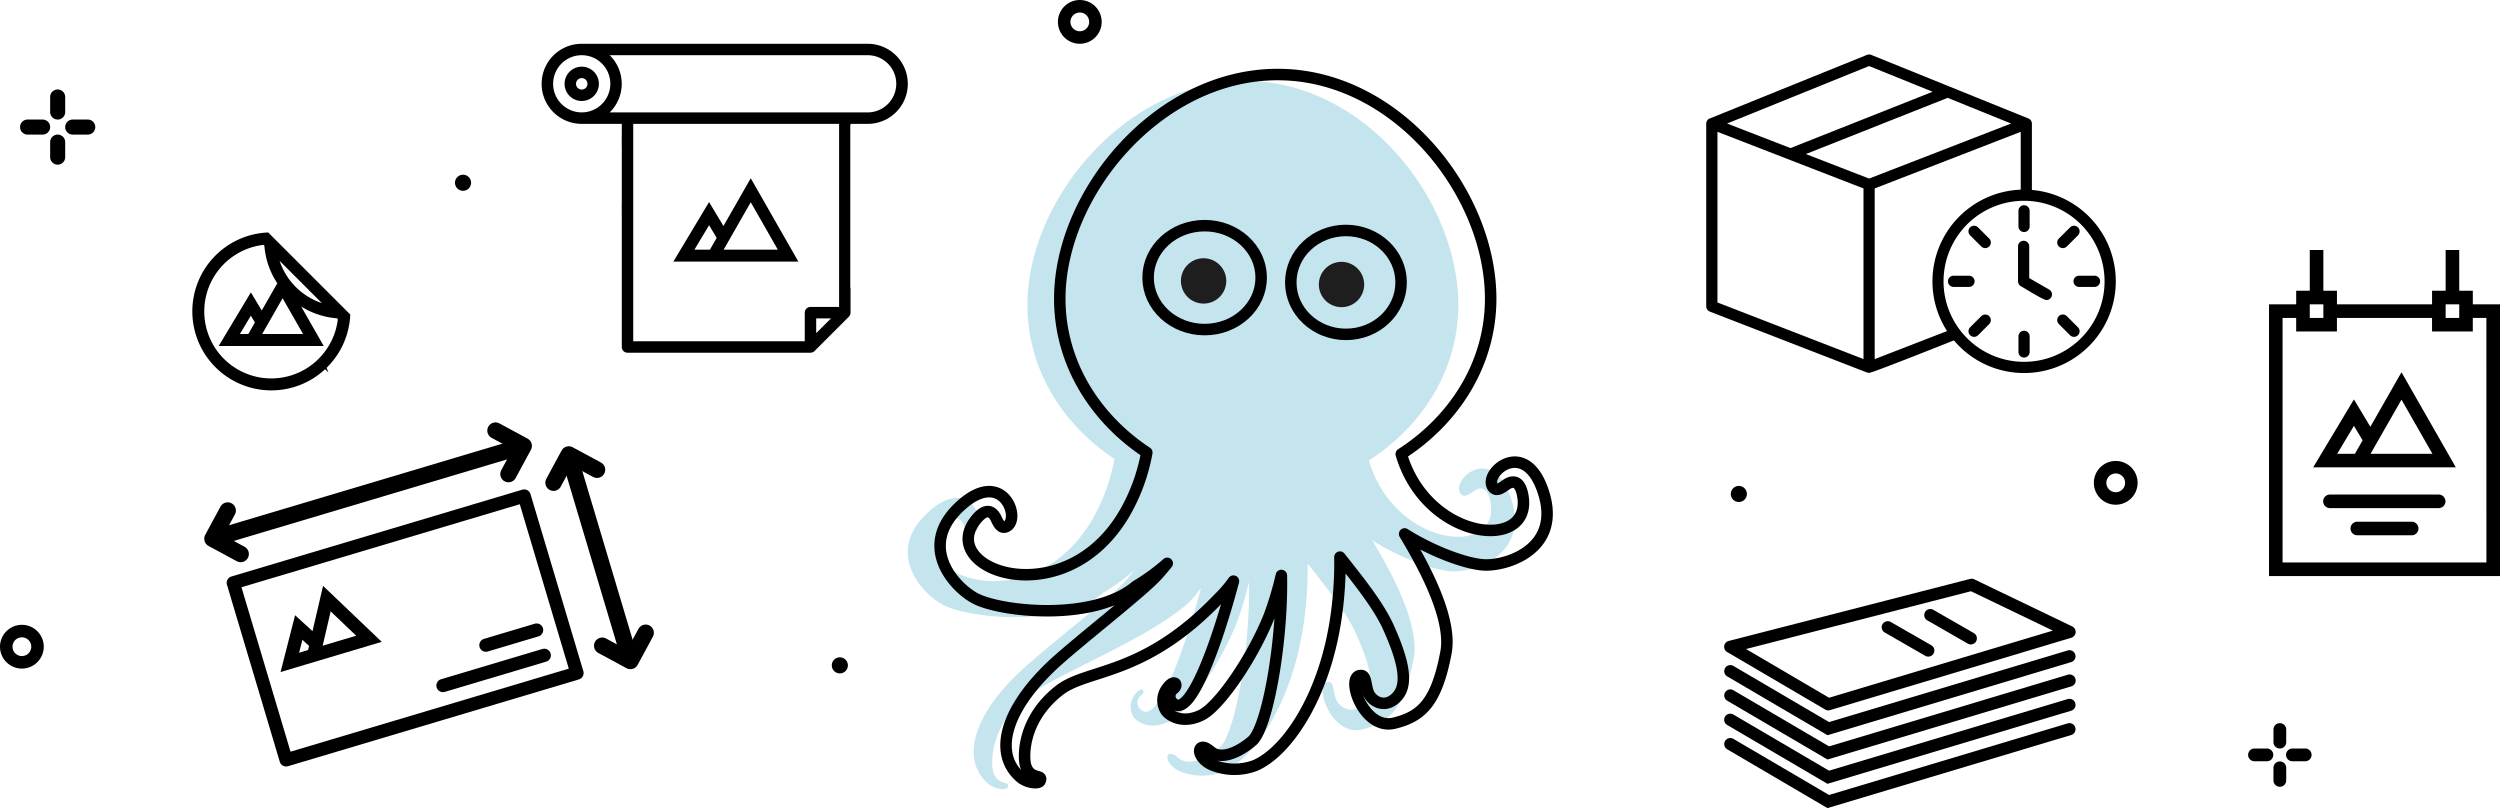 <svg xmlns="http://www.w3.org/2000/svg" width="457.09" height="147.752" viewBox="0 0 457.09 147.752">
  <g id="Groupe_1123" data-name="Groupe 1123" transform="translate(-728.017 -3208.599)">
    <g id="Layer_1" transform="translate(1039.978 3218.556)">
      <path id="Tracé_289" data-name="Tracé 289" d="M1081.284,3273.26l-.372-.067-28.748-11.144a1.035,1.035,0,0,1-.652-.958v-33.4a1.02,1.02,0,0,1,.744-.987l28.644-11.59a1.044,1.044,0,0,1,.767,0l28.646,11.59a1.019,1.019,0,0,1,.741.987v12.121a16.767,16.767,0,1,1-14.253,27.506c-1.619.632-14.9,5.943-15.518,5.943Zm32.427-13.314c-.554,0-3.964-2.134-4.68-2.546a1.023,1.023,0,0,1-.511-.89v-6.416a1.024,1.024,0,0,1,2.047,0v5.831l3.656,2.109a1.027,1.027,0,0,1-.513,1.912Zm-11.187-9.5a1.019,1.019,0,0,1-.725-.3l-2.041-2.041a1.025,1.025,0,0,1,1.45-1.45l2.041,2.04a1.025,1.025,0,0,1-.724,1.749Zm-2.937,7.093H1096.7a1.024,1.024,0,0,1,0-2.047h2.889A1.024,1.024,0,0,1,1099.588,3257.539Zm.9,9.134a1.025,1.025,0,0,1-.725-1.749l2.042-2.041a1.025,1.025,0,0,1,1.45,1.449l-2.041,2.041A1.045,1.045,0,0,1,1100.483,3266.673Zm9.134,3.784a1.022,1.022,0,0,1-1.023-1.024v-2.888a1.024,1.024,0,0,1,2.047,0v2.888a1.026,1.026,0,0,1-1.024,1.024Zm9.133-3.784a1.015,1.015,0,0,1-.724-.3l-2.042-2.041a1.025,1.025,0,0,1,1.451-1.449l2.041,2.041A1.025,1.025,0,0,1,1118.75,3266.673Zm3.784-9.134h-2.888a1.024,1.024,0,0,1,0-2.047h2.888A1.024,1.024,0,0,1,1122.534,3257.539Zm-5.825-7.093a1.025,1.025,0,0,1-.725-1.749l2.042-2.04a1.025,1.025,0,0,1,1.45,1.45l-2.041,2.041a1.044,1.044,0,0,1-.725.3Zm-7.093-2.937a1.021,1.021,0,0,1-1.023-1.023V3243.6a1.024,1.024,0,0,1,2.047,0v2.888a1.026,1.026,0,0,1-1.024,1.023Zm-.609-7.75v-10.574l-26.7,10.348v31.209l13.231-5.129a16.785,16.785,0,0,1,13.47-25.854Zm.609,2.035a14.721,14.721,0,1,0,14.722,14.722,14.74,14.74,0,0,0-14.722-14.722Zm-42.71-9.635,25.994-10.3-11.617-4.7-25.963,10.509Zm28.742-9.186-25.927,10.277,11.563,4.482,25.962-10.064Zm-15.388,16.564-26.7-10.351v31.2l26.7,10.346Z" transform="translate(-1051.512 -3215.039)" fill-rule="evenodd"/>
    </g>
    <path id="Tracé_290" data-name="Tracé 290" d="M909.781,3302.575c7.964-7.456,11.444,2.562,8.426,3.7-.675.256-1.149-.225-1.655-1.3-.253-.538-1.278-2.954-3.637-.2-7.876,9.206,16.06,18.011,27.1-1.125a34.348,34.348,0,0,0,3.981-10.965c-9.653-6.381-15.909-16.6-15.909-28.112,0-19.337,18.074-41,39.83-41s38.952,21.661,38.952,41c0,11.688-6.449,22.031-16.35,28.392,4.692,16.044,24.352,17.928,22.184,7.383-.73-3.555-2.8-1.935-3.278-1.587-.964.7-1.61.889-2.078.337-2.089-2.46,5.8-9.544,9.166.834s-6.7,13.542-10.908,13.3c-3.058-.177-9.089-2.266-14.467-5.658,4.1,6.811,8.678,15.77,7.56,21.686-1.742,9.2-4.513,11.685-9.435,12.9-5.775,1.429-9.138-9-6.01-8.7.992.1.67,2.243,1.462,3.557.879,1.458,3.174,2.451,5.129.2,1.978-2.285,1.05-6.524-1.674-12.577-1.815-4.036-5.55-8.644-8.86-12.829a68.968,68.968,0,0,1-.694,10.854c-2.041,14.41-8.9,24.727-14.851,27.264a10.777,10.777,0,0,1-7.8-.12c-2.3-1.008-2.808-3.04-1.819-3.211.427-.073.976.282,1.661.846,1.329,1.094,4.052.817,7.407-1.977,2.894-2.409,5.641-18.538,5.388-30.3a61.942,61.942,0,0,1-2.124,7.165c-3.068,7.823-9.255,16.831-12.547,18.393s-5.585.22-6.382-.759a3.52,3.52,0,0,1-.218-3.554c.277-.583,1.267-1.931,1.879-1.5,0,0,.357.463-.36,1.015a1.668,1.668,0,0,0,.236,2.786c2.84,1.962,7.44-10.027,10.752-22.511a14.9,14.9,0,0,1-2.711,3.162c-7.617,6.53-23.919,12.766-29.11,16.8-6.907,5.37-6.649,12.4-6.141,13.877.893,2.6,3.265,1.363,2.588,2.726-.263.528-2.344.357-3.573-.708-4.933-4.275-2.85-12.168,5.545-20.2,4.294-4.111,16.582-13.548,19.48-16.765.649-.721,1.249-1.435,1.813-2.143a37.269,37.269,0,0,1-5.737,4.18c-7.547,6.4-24.092,4.759-29.088,2.364C909.1,3317.67,901.819,3310.031,909.781,3302.575Z" transform="translate(-12.22 -0.181)" fill="#c4e4ee" fill-rule="evenodd"/>
    <path id="Tracé_291" data-name="Tracé 291" d="M916.135,3301.321c7.963-7.456,11.443,2.561,8.425,3.7-.675.255-1.15-.225-1.655-1.3-.253-.537-1.278-2.955-3.637-.2-7.875,9.206,16.061,18.012,27.1-1.123a34.331,34.331,0,0,0,3.981-10.965c-9.653-6.382-15.909-16.6-15.909-28.112,0-19.338,18.074-41,39.829-41s38.952,21.66,38.952,41c0,11.688-6.449,22.031-16.35,28.391,4.692,16.045,24.352,17.928,22.184,7.383-.73-3.554-2.8-1.935-3.278-1.586-.964.7-1.61.888-2.078.337-2.088-2.46,5.8-9.544,9.166.833s-6.7,13.543-10.908,13.3c-3.057-.177-9.089-2.266-14.466-5.657,4.1,6.811,8.677,15.77,7.559,21.686-1.742,9.2-4.513,11.685-9.435,12.9-5.774,1.428-9.138-9-6.01-8.7.992.1.671,2.244,1.462,3.557.879,1.457,3.174,2.452,5.13.195,1.978-2.284,1.051-6.523-1.674-12.576-1.815-4.036-5.55-8.645-8.861-12.829a68.963,68.963,0,0,1-.694,10.854c-2.041,14.41-8.9,24.727-14.851,27.264a10.77,10.77,0,0,1-7.8-.12c-2.3-1.007-2.808-3.041-1.819-3.21.427-.075.976.28,1.662.845,1.328,1.1,4.051.817,7.406-1.977,2.894-2.409,5.641-18.538,5.388-30.3a61.927,61.927,0,0,1-2.124,7.164c-3.068,7.823-9.256,16.831-12.547,18.394s-5.584.22-6.382-.76a3.521,3.521,0,0,1-.218-3.554c.277-.583,1.267-1.931,1.88-1.5,0,0,.358.462-.36,1.015a1.668,1.668,0,0,0,.236,2.787c2.84,1.962,7.44-10.026,10.752-22.511a22.337,22.337,0,0,1-2.71,3.162c-13.654,14.283-23.919,12.767-29.11,16.8-6.906,5.372-6.649,12.4-6.141,13.878.893,2.6,3.265,1.362,2.588,2.726-.263.528-2.344.356-3.572-.709-4.934-4.275-2.85-12.167,5.544-20.2,4.294-4.111,16.582-13.546,19.48-16.764.649-.722,1.249-1.435,1.813-2.144a37.236,37.236,0,0,1-5.737,4.179c-7.546,6.4-24.092,4.759-29.088,2.365C915.451,3316.417,908.172,3308.777,916.135,3301.321Z" transform="translate(-12.656 -0.095)" fill="none" stroke="#000" stroke-linecap="round" stroke-linejoin="round" stroke-width="2.1" fill-rule="evenodd"/>
    <path id="Tracé_292" data-name="Tracé 292" d="M963.93,3258.382a4.145,4.145,0,1,0,4.187,4.145,4.168,4.168,0,0,0-4.187-4.145" transform="translate(-15.892 -2.568)" fill="#1e1e1e" fill-rule="evenodd"/>
    <path id="Tracé_293" data-name="Tracé 293" d="M963.725,3251.987c-5.707,0-10.339,4.257-10.339,9.5s4.632,9.5,10.339,9.5,10.337-4.256,10.337-9.5-4.634-9.5-10.337-9.5" transform="translate(-15.456 -2.129)" fill="none" stroke="#000" stroke-linecap="round" stroke-linejoin="round" stroke-width="2.1" fill-rule="evenodd"/>
    <path id="Tracé_294" data-name="Tracé 294" d="M991,3259.089a4.144,4.144,0,1,0,4.188,4.144,4.167,4.167,0,0,0-4.188-4.144" transform="translate(-17.748 -2.617)" fill="#1e1e1e" fill-rule="evenodd"/>
    <path id="Tracé_295" data-name="Tracé 295" d="M991.482,3252.929c-5.566,0-10.085,4.257-10.085,9.5s4.519,9.5,10.085,9.5,10.085-4.257,10.085-9.5-4.52-9.5-10.085-9.5" transform="translate(-17.377 -2.194)" fill="none" stroke="#000" stroke-linecap="round" stroke-linejoin="round" stroke-width="2.1" fill-rule="evenodd"/>
    <g id="Groupe_688" data-name="Groupe 688" transform="translate(1043.258 3314.413)">
      <g id="Groupe_687" data-name="Groupe 687">
        <path id="Tracé_296" data-name="Tracé 296" d="M1067.018,3334.7l17.92,10.512a1.1,1.1,0,0,0,.562.154,1.146,1.146,0,0,0,.319-.047l44.124-13.236a1.111,1.111,0,0,0,.164-2.065l-17.919-8.616a1.111,1.111,0,0,0-.759-.074L1067.3,3332.67a1.111,1.111,0,0,0-.286,2.034Zm44.572-11.12,14.971,7.2-40.917,12.274-15.177-8.906Z" transform="translate(-1066.469 -3321.296)"/>
        <path id="Tracé_297" data-name="Tracé 297" d="M1067.018,3340.108l18.337,10.758,44.589-13.376a1.111,1.111,0,0,0-.637-2.128l-43.663,13.1-17.5-10.268a1.111,1.111,0,0,0-1.125,1.916Z" transform="translate(-1066.469 -3322.257)"/>
        <path id="Tracé_298" data-name="Tracé 298" d="M1067.018,3344.879l18.337,10.758,44.589-13.375a1.111,1.111,0,0,0-.637-2.129l-43.663,13.1-17.5-10.268a1.111,1.111,0,0,0-1.125,1.916Z" transform="translate(-1066.469 -3322.584)"/>
        <path id="Tracé_299" data-name="Tracé 299" d="M1067.018,3349.649l18.337,10.758,44.589-13.374a1.111,1.111,0,0,0-.637-2.128l-43.663,13.1-17.5-10.267a1.11,1.11,0,0,0-1.125,1.915Z" transform="translate(-1066.469 -3322.912)"/>
        <path id="Tracé_300" data-name="Tracé 300" d="M1067.018,3354.42l18.337,10.758,44.589-13.374a1.111,1.111,0,0,0-.637-2.128l-43.663,13.1-17.5-10.268a1.111,1.111,0,0,0-1.125,1.916Z" transform="translate(-1066.469 -3323.239)"/>
        <path id="Tracé_301" data-name="Tracé 301" d="M1106.3,3329.312l7.406,4.258a1.11,1.11,0,1,0,1.106-1.925l-7.406-4.258a1.11,1.11,0,1,0-1.107,1.925Z" transform="translate(-1069.162 -3321.703)"/>
        <path id="Tracé_302" data-name="Tracé 302" d="M1097.948,3331.7l7.406,4.258a1.11,1.11,0,1,0,1.107-1.925l-7.406-4.258a1.11,1.11,0,1,0-1.106,1.925Z" transform="translate(-1068.59 -3321.867)"/>
      </g>
    </g>
    <g id="Groupe_697" data-name="Groupe 697" transform="translate(1142.874 3254.302)">
      <g id="Groupe_690" data-name="Groupe 690" transform="translate(8.074 22.359)">
        <g id="Groupe_689" data-name="Groupe 689">
          <path id="Tracé_303" data-name="Tracé 303" d="M1198.236,3280.764l-5.695,9.967-3-5-7.452,12.422h26.084Zm-8.517,14.906h-3.242l3.063-5.109,1.587,2.644Zm2.861,0,5.656-9.9,5.655,9.9Z" transform="translate(-1182.088 -3280.764)"/>
        </g>
      </g>
      <g id="Groupe_692" data-name="Groupe 692">
        <g id="Groupe_691" data-name="Groupe 691">
          <path id="Tracé_304" data-name="Tracé 304" d="M1213.167,3266.7h-2.483v-2.483H1208.2v-7.453h-2.485v7.453h-2.484v2.483h-17.389v-2.483h-2.486v-7.453h-2.483v7.453h-2.484v2.483h-4.969v49.687h42.233V3266.7Zm-7.452,0h2.485v2.485h-2.485Zm-24.842,0h2.483v2.485h-2.483Zm32.294,47.2H1175.9V3269.18h2.486v2.484h7.453v-2.484h17.389v2.484h7.453v-2.484h2.483Z" transform="translate(-1173.42 -3256.759)"/>
        </g>
      </g>
      <g id="Groupe_694" data-name="Groupe 694" transform="translate(14.905 49.685)">
        <g id="Groupe_693" data-name="Groupe 693">
          <path id="Tracé_305" data-name="Tracé 305" d="M1200.6,3310.1h-9.937a1.242,1.242,0,1,0,0,2.485h9.937a1.242,1.242,0,1,0,0-2.485Z" transform="translate(-1189.423 -3310.102)"/>
        </g>
      </g>
      <g id="Groupe_696" data-name="Groupe 696" transform="translate(9.936 44.717)">
        <g id="Groupe_695" data-name="Groupe 695">
          <path id="Tracé_306" data-name="Tracé 306" d="M1205.206,3304.769H1185.33a1.242,1.242,0,1,0,0,2.483h19.875a1.242,1.242,0,0,0,0-2.483Z" transform="translate(-1184.088 -3304.769)"/>
        </g>
      </g>
    </g>
    <g id="Groupe_701" data-name="Groupe 701" transform="translate(827.059 3216.601)">
      <path id="Tracé_307" data-name="Tracé 307" d="M838.732,3212.158a3.137,3.137,0,1,0-3.137,3.137A3.141,3.141,0,0,0,838.732,3212.158Zm-4.183,0a1.046,1.046,0,1,1,1.046,1.045A1.047,1.047,0,0,1,834.548,3212.158Z" transform="translate(-828.274 -3204.833)"/>
      <g id="Groupe_700" data-name="Groupe 700">
        <path id="Tracé_308" data-name="Tracé 308" d="M883.749,3248.484v-29.73h.051v-.22h3.136c.009,0,.018,0,.026,0a7.32,7.32,0,0,0-.026-14.64H834.651a7.32,7.32,0,0,0-.026,14.64c.01,0,.018,0,.026,0h7.323v2.089h-.009v2.092h.009v10.461h-.009v2.091h.009v24.064a1.044,1.044,0,0,0,1.046,1.045h33.458a1.029,1.029,0,0,0,.348-.069c.015-.006.029,0,.044-.009a1.057,1.057,0,0,0,.357-.242l6.265-6.265a1.054,1.054,0,0,0,.308-.74v-4.567Zm-49.1-32.047a5.228,5.228,0,1,1,5.229-5.228A5.234,5.234,0,0,1,834.651,3216.437Zm42.87,40.367V3254.1h2.709Zm4.187-4.8h-5.233a1.045,1.045,0,0,0-1.046,1.046v5.234H844.065V3218.54h37.643Zm-41.949-35.562a7.3,7.3,0,0,0,0-10.461h47.172a5.228,5.228,0,1,1,0,10.457c-.007,0-.014,0-.021,0Z" transform="translate(-827.331 -3203.889)"/>
        <g id="Groupe_699" data-name="Groupe 699" transform="translate(24.074 24.591)">
          <g id="Groupe_698" data-name="Groupe 698">
            <path id="Tracé_309" data-name="Tracé 309" d="M870.982,3234.027l-4.989,8.732-2.629-4.38-6.528,10.881h22.851Zm-7.461,13.058h-2.84l2.684-4.476,1.39,2.316Zm2.506,0,4.955-8.673,4.954,8.673Z" transform="translate(-856.836 -3234.027)"/>
          </g>
        </g>
      </g>
    </g>
    <g id="Groupe_710" data-name="Groupe 710" transform="translate(766.86 3287.33)">
      <g id="Groupe_703" data-name="Groupe 703" transform="translate(2.6 10.75)">
        <g id="Groupe_702" data-name="Groupe 702">
          <path id="Tracé_310" data-name="Tracé 310" d="M826.563,3303.812l-53.191,15.872a1.206,1.206,0,0,0-.81,1.5l9.661,32.378a1.208,1.208,0,0,0,1.5.81l53.191-15.872a1.208,1.208,0,0,0,.81-1.5l-9.662-32.378A1.207,1.207,0,0,0,826.563,3303.812Zm8.5,32.72-50.875,15.181-8.97-30.062L826.1,3306.47Z" transform="translate(-772.511 -3303.761)"/>
        </g>
      </g>
      <g id="Groupe_705" data-name="Groupe 705" transform="translate(12.451 28.388)">
        <g id="Groupe_704" data-name="Groupe 704">
          <path id="Tracé_311" data-name="Tracé 311" d="M790.861,3322.7l-1.93,8.274-3.185-2.91-2.657,10.386,4.406-1.314,6.166-1.84,7.929-2.366Zm-2.736,11.729-1.642.49.6-2.361,1.215,1.111Zm2.664-.794,1.463-6.274,4.662,4.447Z" transform="translate(-783.088 -3322.697)"/>
        </g>
      </g>
      <g id="Groupe_707" data-name="Groupe 707" transform="translate(40.945 39.882)">
        <g id="Groupe_706" data-name="Groupe 706">
          <path id="Tracé_312" data-name="Tracé 312" d="M833.041,3335.088l-18.5,5.521a1.207,1.207,0,0,0,.69,2.314l18.5-5.521a1.207,1.207,0,1,0-.69-2.313Z" transform="translate(-813.68 -3335.037)"/>
        </g>
      </g>
      <g id="Groupe_709" data-name="Groupe 709" transform="translate(48.813 35.258)">
        <g id="Groupe_708" data-name="Groupe 708">
          <path id="Tracé_313" data-name="Tracé 313" d="M832.24,3330.124l-9.247,2.759a1.206,1.206,0,1,0,.689,2.311l9.248-2.76a1.205,1.205,0,1,0-.69-2.31Z" transform="translate(-822.127 -3330.073)"/>
        </g>
      </g>
      <g id="Groupe_716" data-name="Groupe 716" transform="translate(0)">
        <line id="Ligne_48" data-name="Ligne 48" y1="16.173" x2="54.201" transform="translate(0.723 3.382)" fill="none" stroke="#000" stroke-linecap="round" stroke-linejoin="round" stroke-width="3"/>
        <path id="Tracé_314" data-name="Tracé 314" d="M825.279,3292.219l5.161,2.789-2.789,5.161" transform="translate(-773.529 -3292.219)" fill="none" stroke="#000" stroke-linecap="round" stroke-linejoin="round" stroke-width="3"/>
        <path id="Tracé_315" data-name="Tracé 315" d="M774.879,3315.854l-5.161-2.789,2.789-5.161" transform="translate(-769.719 -3293.294)" fill="none" stroke="#000" stroke-linecap="round" stroke-linejoin="round" stroke-width="3"/>
        <line id="Ligne_49" data-name="Ligne 49" x1="10.613" y1="35.565" transform="translate(65.745 6.35)" fill="none" stroke="#000" stroke-linecap="round" stroke-linejoin="round" stroke-width="3"/>
        <path id="Tracé_316" data-name="Tracé 316" d="M836.674,3302.064l2.789-5.161,5.161,2.789" transform="translate(-774.31 -3292.54)" fill="none" stroke="#000" stroke-linecap="round" stroke-linejoin="round" stroke-width="3"/>
        <path id="Tracé_317" data-name="Tracé 317" d="M854.174,3331.9l-2.789,5.161-5.161-2.788" transform="translate(-774.966 -3294.94)" fill="none" stroke="#000" stroke-linecap="round" stroke-linejoin="round" stroke-width="3"/>
      </g>
    </g>
    <g id="Groupe_712" data-name="Groupe 712" transform="translate(763.701 3251.628)">
      <g id="Groupe_711" data-name="Groupe 711">
        <path id="Tracé_318" data-name="Tracé 318" d="M779.478,3253.888a13.925,13.925,0,1,0,14.678,14.678Zm11.712,13.352a12.757,12.757,0,0,1-10.384-10.384Zm-8.875-2.9,4.632,8.106h-9.264Zm-5.968,8.106h-2.758l2.924-4.873,1.341,2.235Zm12.932,4.373a12.768,12.768,0,1,1-10.244-21.732l.45.451a13.876,13.876,0,0,0,2.471,7.091l-3.443,6.025-2-3.336-4.974,8.289h17.406L784,3264.955a13.868,13.868,0,0,0,8.507,3.6l.451.452a12.7,12.7,0,0,1-3.681,7.806Z" transform="translate(-766.329 -3253.888)" stroke="#000" stroke-miterlimit="10" stroke-width="1.035"/>
      </g>
    </g>
    <g id="Groupe_713" data-name="Groupe 713" transform="translate(1139.022 3340.786)">
      <path id="Tracé_319" data-name="Tracé 319" d="M1175.46,3354.276a1.167,1.167,0,0,1-1.167-1.167v-2.333a1.167,1.167,0,0,1,2.333,0v2.333A1.166,1.166,0,0,1,1175.46,3354.276Z" transform="translate(-1169.628 -3349.61)"/>
      <path id="Tracé_320" data-name="Tracé 320" d="M1175.46,3361.79a1.166,1.166,0,0,1-1.167-1.166v-2.334a1.167,1.167,0,0,1,2.333,0v2.334A1.165,1.165,0,0,1,1175.46,3361.79Z" transform="translate(-1169.628 -3350.125)"/>
      <path id="Tracé_321" data-name="Tracé 321" d="M1172.783,3356.953h-2.333a1.167,1.167,0,0,1,0-2.333h2.333a1.167,1.167,0,0,1,0,2.333Z" transform="translate(-1169.284 -3349.954)"/>
      <path id="Tracé_322" data-name="Tracé 322" d="M1180.3,3356.953h-2.333a1.167,1.167,0,1,1,0-2.333h2.333a1.167,1.167,0,0,1,0,2.333Z" transform="translate(-1169.799 -3349.954)"/>
    </g>
    <g id="Groupe_714" data-name="Groupe 714" transform="translate(731.685 3224.955)">
      <path id="Tracé_323" data-name="Tracé 323" d="M739.237,3230.752a1.374,1.374,0,0,1-1.375-1.375v-2.75a1.375,1.375,0,1,1,2.75,0v2.75A1.375,1.375,0,0,1,739.237,3230.752Z" transform="translate(-732.36 -3225.251)"/>
      <path id="Tracé_324" data-name="Tracé 324" d="M739.237,3239.611a1.374,1.374,0,0,1-1.375-1.375v-2.75a1.375,1.375,0,1,1,2.75,0v2.75A1.375,1.375,0,0,1,739.237,3239.611Z" transform="translate(-732.36 -3225.859)"/>
      <path id="Tracé_325" data-name="Tracé 325" d="M736.081,3233.908h-2.75a1.375,1.375,0,1,1,0-2.75h2.75a1.375,1.375,0,1,1,0,2.75Z" transform="translate(-731.955 -3225.656)"/>
      <path id="Tracé_326" data-name="Tracé 326" d="M744.94,3233.908h-2.75a1.375,1.375,0,0,1,0-2.75h2.75a1.375,1.375,0,1,1,0,2.75Z" transform="translate(-732.563 -3225.656)"/>
    </g>
    <path id="Tracé_327" data-name="Tracé 327" d="M1143.038,3306.176a4,4,0,1,1,4-4A4.006,4.006,0,0,1,1143.038,3306.176Zm0-5.715a1.715,1.715,0,1,0,1.714,1.714A1.717,1.717,0,0,0,1143.038,3300.461Z" transform="translate(-28.188 -5.297)"/>
    <path id="Tracé_328" data-name="Tracé 328" d="M939.686,3215.693a4,4,0,1,1,4-4A4.006,4.006,0,0,1,939.686,3215.693Zm0-5.715a1.714,1.714,0,1,0,1.715,1.714A1.716,1.716,0,0,0,939.686,3209.978Z" transform="translate(-14.242 0.908)"/>
    <path id="Tracé_329" data-name="Tracé 329" d="M732.018,3338.343a4,4,0,1,1,4-4A4.006,4.006,0,0,1,732.018,3338.343Zm0-5.715a1.714,1.714,0,1,0,1.715,1.714A1.716,1.716,0,0,0,732.018,3332.627Z" transform="translate(0 -7.503)"/>
    <path id="Tracé_330" data-name="Tracé 330" d="M1070.711,3304.548a1.47,1.47,0,1,1-1.471-1.471A1.471,1.471,0,0,1,1070.711,3304.548Z" transform="translate(-23.301 -5.633)"/>
    <path id="Tracé_331" data-name="Tracé 331" d="M820.271,3243.457a1.47,1.47,0,1,1-1.471-1.47A1.47,1.47,0,0,1,820.271,3243.457Z" transform="translate(-6.125 -1.444)"/>
    <path id="Tracé_332" data-name="Tracé 332" d="M894.239,3338.191a1.47,1.47,0,1,1-1.471-1.47A1.471,1.471,0,0,1,894.239,3338.191Z" transform="translate(-11.198 -7.941)"/>
  </g>
</svg>
